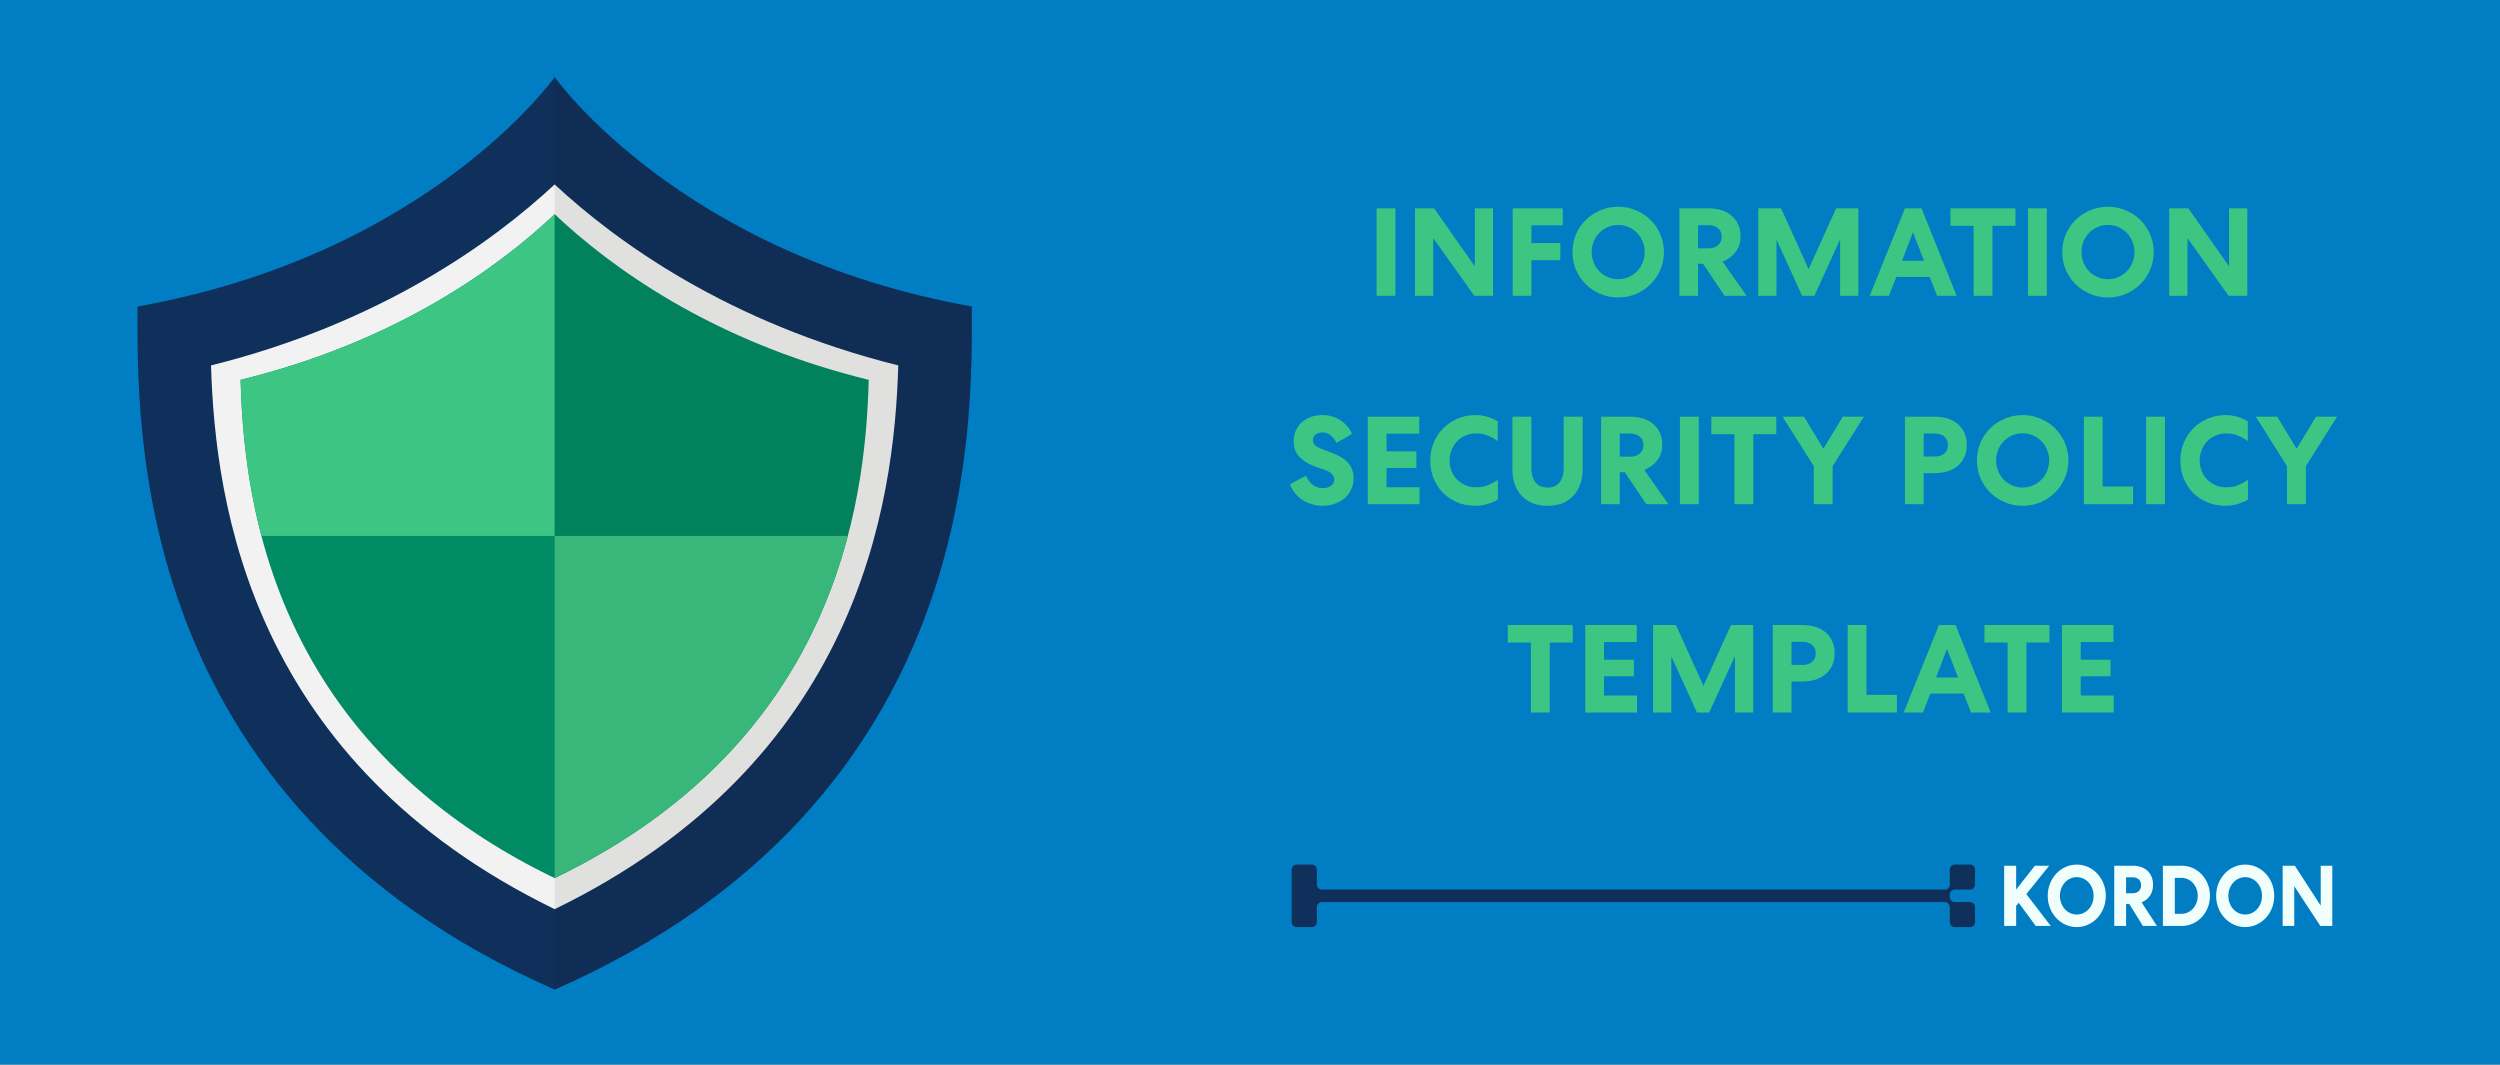 <svg xmlns="http://www.w3.org/2000/svg" width="1200" height="511" viewBox="0 0 1200 511" fill="none"><rect x="0" y="0" width="1200" height="511" fill="#808080" stroke="none"/><g clip-path="url(#clip0_7816_18508)"><rect width="1200" height="511" fill="#007DC3"></rect><path d="M622.42 415C621.083 415 620 416.075 620 417.4V442.6C620 443.925 621.083 445 622.42 445H629.68C631.017 445 632.1 443.925 632.1 442.6V435.4C632.1 434.075 633.183 433 634.52 433H933.48C934.817 433 935.9 434.075 935.9 435.4L935.9 442.6C935.9 443.925 936.984 445 938.32 445H945.58C946.917 445 948 443.925 948 442.6V435.4C948 434.075 946.917 433 945.58 433H938.32C936.987 433 935.906 431.931 935.9 430.611V429.4C935.9 428.075 936.984 427 938.32 427H945.58C946.917 427 948 425.925 948 424.6V417.4C948 416.075 946.917 415 945.58 415H938.32C936.984 415 935.9 416.075 935.9 417.4V424.6C935.9 425.925 934.817 427 933.48 427H634.52C633.183 427 632.1 425.925 632.1 424.6V417.4C632.1 416.075 631.017 415 629.68 415H622.42Z" fill="#0E305B"></path><path d="M967.754 415.537H962V444.463H967.754V434.835L968.973 433.347L977.166 444.463H984.367L972.631 429.174L983.605 415.537H976.746L967.754 426.983V415.537Z" fill="#F0FFFC"></path><path d="M1010.79 430C1010.79 421.653 1004.58 415 996.849 415C989.114 415 982.903 421.653 982.903 430C982.903 438.347 989.114 445 996.849 445C1004.58 445 1010.79 438.347 1010.79 430ZM1004.93 430C1004.93 435 1001.38 438.967 996.849 438.967C992.314 438.967 988.771 435 988.771 430C988.771 425 992.314 421.033 996.849 421.033C1001.38 421.033 1004.93 425 1004.93 430Z" fill="#F0FFFC"></path><path d="M1020.52 433.884H1022.04L1028.6 444.463H1035.34L1027.99 433.14C1031.19 431.818 1033.47 428.926 1033.47 424.793C1033.47 418.884 1029.47 415.537 1023.72 415.537H1014.84V444.463H1020.52V433.884ZM1020.52 421.116H1023.76C1026.04 421.116 1027.72 422.479 1027.72 424.917C1027.72 427.314 1026.04 428.76 1023.76 428.76H1020.52V421.116Z" fill="#F0FFFC"></path><path d="M1060.79 430C1060.79 421.86 1054.69 415.537 1047.22 415.537H1038.19V444.463H1047.22C1054.69 444.463 1060.79 438.14 1060.79 430ZM1054.92 430C1054.92 434.793 1051.49 438.636 1047.07 438.636H1043.91V421.364H1047.07C1051.49 421.364 1054.92 425.207 1054.92 430Z" fill="#F0FFFC"></path><path d="M1091.64 430C1091.64 421.653 1085.43 415 1077.69 415C1069.96 415 1063.75 421.653 1063.75 430C1063.75 438.347 1069.96 445 1077.69 445C1085.43 445 1091.64 438.347 1091.64 430ZM1085.77 430C1085.77 435 1082.23 438.967 1077.69 438.967C1073.16 438.967 1069.61 435 1069.61 430C1069.61 425 1073.16 421.033 1077.69 421.033C1082.23 421.033 1085.77 425 1085.77 430Z" fill="#F0FFFC"></path><path d="M1113.94 415.537V434.711L1101.51 415.537H1095.68V444.463H1101.25V425.372L1113.78 444.463H1119.5V415.537H1113.94Z" fill="#F0FFFC"></path><path d="M669.813 100V142H660.753V100H669.813ZM716.682 100V142H707.682L687.942 114.28V142H679.182V100H688.362L707.922 127.84V100H716.682ZM735.088 142H726.088V100H750.148V108.16H735.088V116.68H748.948V124.9H735.088V142ZM798.704 121C798.704 124.04 798.124 126.88 796.964 129.52C795.844 132.16 794.284 134.46 792.284 136.42C790.324 138.38 788.004 139.94 785.324 141.1C782.644 142.22 779.784 142.78 776.744 142.78C773.704 142.78 770.844 142.22 768.164 141.1C765.484 139.94 763.144 138.38 761.144 136.42C759.184 134.46 757.624 132.16 756.464 129.52C755.344 126.88 754.784 124.04 754.784 121C754.784 117.96 755.344 115.12 756.464 112.48C757.624 109.84 759.184 107.54 761.144 105.58C763.144 103.62 765.484 102.08 768.164 100.96C770.844 99.8 773.704 99.22 776.744 99.22C779.784 99.22 782.644 99.8 785.324 100.96C788.004 102.08 790.324 103.62 792.284 105.58C794.284 107.54 795.844 109.84 796.964 112.48C798.124 115.12 798.704 117.96 798.704 121ZM789.464 121C789.464 119.2 789.124 117.5 788.444 115.9C787.804 114.3 786.904 112.92 785.744 111.76C784.624 110.6 783.284 109.68 781.724 109C780.204 108.32 778.544 107.98 776.744 107.98C774.944 107.98 773.264 108.32 771.704 109C770.184 109.68 768.844 110.6 767.684 111.76C766.564 112.92 765.664 114.3 764.984 115.9C764.344 117.5 764.024 119.2 764.024 121C764.024 122.8 764.344 124.5 764.984 126.1C765.664 127.7 766.564 129.08 767.684 130.24C768.844 131.4 770.184 132.32 771.704 133C773.264 133.68 774.944 134.02 776.744 134.02C778.544 134.02 780.204 133.68 781.724 133C783.284 132.32 784.624 131.4 785.744 130.24C786.904 129.08 787.804 127.7 788.444 126.1C789.124 124.5 789.464 122.8 789.464 121ZM815.071 142H806.131V100H820.111C822.391 100 824.471 100.3 826.351 100.9C828.231 101.5 829.831 102.38 831.151 103.54C832.511 104.66 833.571 106.06 834.331 107.74C835.091 109.38 835.471 111.28 835.471 113.44C835.471 116.44 834.651 118.98 833.011 121.06C831.411 123.1 829.351 124.6 826.831 125.56L838.411 142H827.791L817.471 126.64H815.071V142ZM815.071 119.2H820.171C821.971 119.2 823.451 118.72 824.611 117.76C825.811 116.76 826.411 115.38 826.411 113.62C826.411 111.82 825.811 110.46 824.611 109.54C823.451 108.58 821.971 108.1 820.171 108.1H815.071V119.2ZM892.016 100V142H883.256V114.94L870.896 142H865.016L852.716 115.06V142H843.956V100H854.936L868.136 129.22L881.336 100H892.016ZM922.349 100L939.209 142H929.789L926.249 132.94H910.229L906.689 142H897.449L914.369 100H922.349ZM912.989 125.2H923.549L918.209 111.46L912.989 125.2ZM936.225 100H967.425V108.4H956.385V142H947.325V108.4H936.225V100ZM982.484 100V142H973.424V100H982.484ZM1033.79 121C1033.79 124.04 1033.21 126.88 1032.05 129.52C1030.93 132.16 1029.37 134.46 1027.37 136.42C1025.41 138.38 1023.09 139.94 1020.41 141.1C1017.73 142.22 1014.87 142.78 1011.83 142.78C1008.79 142.78 1005.93 142.22 1003.25 141.1C1000.57 139.94 998.234 138.38 996.234 136.42C994.274 134.46 992.714 132.16 991.554 129.52C990.434 126.88 989.874 124.04 989.874 121C989.874 117.96 990.434 115.12 991.554 112.48C992.714 109.84 994.274 107.54 996.234 105.58C998.234 103.62 1000.57 102.08 1003.25 100.96C1005.93 99.8 1008.79 99.22 1011.83 99.22C1014.87 99.22 1017.73 99.8 1020.41 100.96C1023.09 102.08 1025.41 103.62 1027.37 105.58C1029.37 107.54 1030.93 109.84 1032.05 112.48C1033.21 115.12 1033.79 117.96 1033.79 121ZM1024.55 121C1024.55 119.2 1024.21 117.5 1023.53 115.9C1022.89 114.3 1021.99 112.92 1020.83 111.76C1019.71 110.6 1018.37 109.68 1016.81 109C1015.29 108.32 1013.63 107.98 1011.83 107.98C1010.03 107.98 1008.35 108.32 1006.79 109C1005.27 109.68 1003.93 110.6 1002.77 111.76C1001.65 112.92 1000.75 114.3 1000.07 115.9C999.434 117.5 999.114 119.2 999.114 121C999.114 122.8 999.434 124.5 1000.07 126.1C1000.75 127.7 1001.65 129.08 1002.77 130.24C1003.93 131.4 1005.27 132.32 1006.79 133C1008.35 133.68 1010.03 134.02 1011.83 134.02C1013.63 134.02 1015.29 133.68 1016.81 133C1018.37 132.32 1019.71 131.4 1020.83 130.24C1021.99 129.08 1022.89 127.7 1023.53 126.1C1024.21 124.5 1024.55 122.8 1024.55 121ZM1078.72 100V142H1069.72L1049.98 114.28V142H1041.22V100H1050.4L1069.96 127.84V100H1078.72ZM626.912 228.32C627.632 230.12 628.692 231.58 630.092 232.7C631.532 233.78 633.172 234.32 635.012 234.32C636.492 234.32 637.752 233.96 638.792 233.24C639.872 232.52 640.412 231.48 640.412 230.12C640.412 228.16 638.952 226.66 636.032 225.62L630.992 223.82C627.912 222.7 625.472 221.18 623.672 219.26C621.872 217.34 620.972 214.86 620.972 211.82C620.972 209.9 621.312 208.18 621.992 206.66C622.672 205.1 623.632 203.78 624.872 202.7C626.112 201.58 627.552 200.72 629.192 200.12C630.872 199.52 632.712 199.22 634.712 199.22C637.832 199.22 640.672 200.02 643.232 201.62C645.792 203.22 647.712 205.44 648.992 208.28L641.492 212.6C640.852 211.2 639.972 210.02 638.852 209.06C637.772 208.06 636.452 207.56 634.892 207.56C633.492 207.56 632.352 207.9 631.472 208.58C630.632 209.26 630.212 210.16 630.212 211.28C630.212 212.28 630.572 213.1 631.292 213.74C632.012 214.38 633.012 214.94 634.292 215.42L639.752 217.52C643.152 218.8 645.652 220.42 647.252 222.38C648.892 224.3 649.712 226.68 649.712 229.52C649.712 231.64 649.292 233.52 648.452 235.16C647.652 236.8 646.572 238.18 645.212 239.3C643.852 240.42 642.272 241.28 640.472 241.88C638.712 242.48 636.852 242.78 634.892 242.78C633.132 242.78 631.452 242.54 629.852 242.06C628.252 241.62 626.772 240.98 625.412 240.14C624.052 239.26 622.832 238.18 621.752 236.9C620.672 235.62 619.812 234.14 619.172 232.46L626.912 228.32ZM656.532 200H681.252V208.16H665.532V216.68H679.872V224.6H665.532V233.84H681.372V242H656.532V200ZM686.517 221C686.517 217.92 687.077 215.06 688.197 212.42C689.317 209.74 690.857 207.44 692.817 205.52C694.777 203.56 697.077 202.02 699.717 200.9C702.357 199.78 705.197 199.22 708.237 199.22C710.077 199.22 711.897 199.48 713.697 200C715.497 200.48 717.237 201.22 718.917 202.22V211.76C717.317 210.56 715.677 209.64 713.997 209C712.317 208.36 710.497 208.04 708.537 208.04C706.697 208.04 704.997 208.38 703.437 209.06C701.917 209.7 700.577 210.62 699.417 211.82C698.297 212.98 697.417 214.36 696.777 215.96C696.137 217.52 695.817 219.2 695.817 221C695.817 222.8 696.117 224.48 696.717 226.04C697.357 227.6 698.237 228.96 699.357 230.12C700.517 231.28 701.857 232.2 703.377 232.88C704.937 233.56 706.657 233.9 708.537 233.9C710.457 233.9 712.257 233.6 713.937 233C715.617 232.36 717.297 231.46 718.977 230.3V239.84C717.137 240.88 715.297 241.62 713.457 242.06C711.617 242.54 709.857 242.78 708.177 242.78C705.057 242.78 702.177 242.24 699.537 241.16C696.897 240.04 694.597 238.52 692.637 236.6C690.717 234.64 689.217 232.34 688.137 229.7C687.057 227.02 686.517 224.12 686.517 221ZM742.817 242.78C740.177 242.78 737.817 242.38 735.737 241.58C733.657 240.74 731.897 239.56 730.457 238.04C729.017 236.52 727.897 234.68 727.097 232.52C726.337 230.36 725.957 227.96 725.957 225.32V200H735.077V224.84C735.077 227.68 735.737 229.92 737.057 231.56C738.377 233.2 740.297 234.02 742.817 234.02C745.337 234.02 747.257 233.2 748.577 231.56C749.897 229.92 750.557 227.68 750.557 224.84V200H759.677V225.32C759.677 227.96 759.277 230.36 758.477 232.52C757.717 234.68 756.617 236.52 755.177 238.04C753.737 239.56 751.977 240.74 749.897 241.58C747.817 242.38 745.457 242.78 742.817 242.78ZM777.48 242H768.54V200H782.52C784.8 200 786.88 200.3 788.76 200.9C790.64 201.5 792.24 202.38 793.56 203.54C794.92 204.66 795.98 206.06 796.74 207.74C797.5 209.38 797.88 211.28 797.88 213.44C797.88 216.44 797.06 218.98 795.42 221.06C793.82 223.1 791.76 224.6 789.24 225.56L800.82 242H790.2L779.88 226.64H777.48V242ZM777.48 219.2H782.58C784.38 219.2 785.86 218.72 787.02 217.76C788.22 216.76 788.82 215.38 788.82 213.62C788.82 211.82 788.22 210.46 787.02 209.54C785.86 208.58 784.38 208.1 782.58 208.1H777.48V219.2ZM815.424 200V242H806.364V200H815.424ZM821.434 200H852.634V208.4H841.594V242H832.534V208.4H821.434V200ZM879.665 242H870.605V223.76L855.605 200H865.925L875.225 215.36L884.525 200H894.665L879.665 223.76V242ZM928.64 200C930.92 200 933 200.3 934.88 200.9C936.8 201.5 938.42 202.38 939.74 203.54C941.1 204.7 942.16 206.12 942.92 207.8C943.68 209.48 944.06 211.4 944.06 213.56C944.06 215.72 943.68 217.64 942.92 219.32C942.16 221 941.1 222.42 939.74 223.58C938.42 224.74 936.8 225.62 934.88 226.22C933 226.82 930.92 227.12 928.64 227.12H923.36V242H914.36V200H928.64ZM923.36 219.14H928.82C930.62 219.14 932.1 218.66 933.26 217.7C934.42 216.74 935 215.38 935 213.62C935 211.86 934.42 210.5 933.26 209.54C932.1 208.58 930.62 208.1 928.82 208.1H923.36V219.14ZM992.835 221C992.835 224.04 992.255 226.88 991.095 229.52C989.975 232.16 988.415 234.46 986.415 236.42C984.455 238.38 982.135 239.94 979.455 241.1C976.775 242.22 973.915 242.78 970.875 242.78C967.835 242.78 964.975 242.22 962.295 241.1C959.615 239.94 957.275 238.38 955.275 236.42C953.315 234.46 951.755 232.16 950.595 229.52C949.475 226.88 948.915 224.04 948.915 221C948.915 217.96 949.475 215.12 950.595 212.48C951.755 209.84 953.315 207.54 955.275 205.58C957.275 203.62 959.615 202.08 962.295 200.96C964.975 199.8 967.835 199.22 970.875 199.22C973.915 199.22 976.775 199.8 979.455 200.96C982.135 202.08 984.455 203.62 986.415 205.58C988.415 207.54 989.975 209.84 991.095 212.48C992.255 215.12 992.835 217.96 992.835 221ZM983.595 221C983.595 219.2 983.255 217.5 982.575 215.9C981.935 214.3 981.035 212.92 979.875 211.76C978.755 210.6 977.415 209.68 975.855 209C974.335 208.32 972.675 207.98 970.875 207.98C969.075 207.98 967.395 208.32 965.835 209C964.315 209.68 962.975 210.6 961.815 211.76C960.695 212.92 959.795 214.3 959.115 215.9C958.475 217.5 958.155 219.2 958.155 221C958.155 222.8 958.475 224.5 959.115 226.1C959.795 227.7 960.695 229.08 961.815 230.24C962.975 231.4 964.315 232.32 965.835 233C967.395 233.68 969.075 234.02 970.875 234.02C972.675 234.02 974.335 233.68 975.855 233C977.415 232.32 978.755 231.4 979.875 230.24C981.035 229.08 981.935 227.7 982.575 226.1C983.255 224.5 983.595 222.8 983.595 221ZM1009.26 200V233.54H1023.9V242H1000.26V200H1009.26ZM1039.18 200V242H1030.12V200H1039.18ZM1046.57 221C1046.57 217.92 1047.13 215.06 1048.25 212.42C1049.37 209.74 1050.91 207.44 1052.87 205.52C1054.83 203.56 1057.13 202.02 1059.77 200.9C1062.41 199.78 1065.25 199.22 1068.29 199.22C1070.13 199.22 1071.95 199.48 1073.75 200C1075.55 200.48 1077.29 201.22 1078.97 202.22V211.76C1077.37 210.56 1075.73 209.64 1074.05 209C1072.37 208.36 1070.55 208.04 1068.59 208.04C1066.75 208.04 1065.05 208.38 1063.49 209.06C1061.97 209.7 1060.63 210.62 1059.47 211.82C1058.35 212.98 1057.47 214.36 1056.83 215.96C1056.19 217.52 1055.87 219.2 1055.87 221C1055.87 222.8 1056.17 224.48 1056.77 226.04C1057.41 227.6 1058.29 228.96 1059.41 230.12C1060.57 231.28 1061.91 232.2 1063.43 232.88C1064.99 233.56 1066.71 233.9 1068.59 233.9C1070.51 233.9 1072.31 233.6 1073.99 233C1075.67 232.36 1077.35 231.46 1079.03 230.3V239.84C1077.19 240.88 1075.35 241.62 1073.51 242.06C1071.67 242.54 1069.91 242.78 1068.23 242.78C1065.11 242.78 1062.23 242.24 1059.59 241.16C1056.95 240.04 1054.65 238.52 1052.69 236.6C1050.77 234.64 1049.27 232.34 1048.19 229.7C1047.11 227.02 1046.57 224.12 1046.57 221ZM1106.82 242H1097.76V223.76L1082.76 200H1093.08L1102.38 215.36L1111.68 200H1121.82L1106.82 223.76V242ZM723.725 300H754.925V308.4H743.885V342H734.825V308.4H723.725V300ZM760.924 300H785.644V308.16H769.924V316.68H784.264V324.6H769.924V333.84H785.764V342H760.924V300ZM841.535 300V342H832.775V314.94L820.415 342H814.535L802.235 315.06V342H793.475V300H804.455L817.655 329.22L830.855 300H841.535ZM865.208 300C867.488 300 869.568 300.3 871.448 300.9C873.368 301.5 874.988 302.38 876.308 303.54C877.668 304.7 878.728 306.12 879.488 307.8C880.248 309.48 880.628 311.4 880.628 313.56C880.628 315.72 880.248 317.64 879.488 319.32C878.728 321 877.668 322.42 876.308 323.58C874.988 324.74 873.368 325.62 871.448 326.22C869.568 326.82 867.488 327.12 865.208 327.12H859.928V342H850.928V300H865.208ZM859.928 319.14H865.388C867.188 319.14 868.668 318.66 869.828 317.7C870.988 316.74 871.568 315.38 871.568 313.62C871.568 311.86 870.988 310.5 869.828 309.54C868.668 308.58 867.188 308.1 865.388 308.1H859.928V319.14ZM895.878 300V333.54H910.518V342H886.878V300H895.878ZM938.669 300L955.529 342H946.109L942.569 332.94H926.549L923.009 342H913.769L930.689 300H938.669ZM929.309 325.2H939.869L934.529 311.46L929.309 325.2ZM952.545 300H983.745V308.4H972.705V342H963.645V308.4H952.545V300ZM989.745 300H1014.46V308.16H998.745V316.68H1013.08V324.6H998.745V333.84H1014.58V342H989.745V300Z" fill="#3CC583"></path><path d="M466.466 147.124C326.305 122.097 266.238 37 266.238 37C266.238 37 206.167 122.097 66.011 147.124C66.011 202.188 61 384.897 266.238 475C471.472 384.898 466.466 202.189 466.466 147.124Z" fill="#0E305B"></path><path d="M266.238 436.402C120.73 365.563 103.307 242.636 101.293 175.403C182.861 155.05 236.514 116.162 266.239 88.523C295.963 116.162 349.612 155.05 431.18 175.403C429.17 242.636 411.742 365.563 266.238 436.402Z" fill="#F1F2F1"></path><path d="M416.983 182.315C415.432 243.011 400.615 356.588 266.237 421.49C241.385 409.501 220.635 395.835 203.289 381.12C179.84 361.296 162.643 339.571 149.999 317.571C121.473 267.814 116.362 216.604 115.484 182.316C190.899 163.897 239.856 127.755 266.236 102.826C279.349 115.216 298.047 130.381 322.798 144.774C345.177 157.763 372.528 170.128 405.166 179.212C409.025 180.312 412.976 181.339 416.983 182.315Z" fill="#008B64"></path><path d="M266.24 102.826C239.86 127.755 190.902 163.897 115.488 182.316C116.013 202.625 118.06 228.89 125.533 257.251H266.24V102.826Z" fill="#3CC583"></path><path d="M266.238 421.49C355.626 378.316 392.106 313.608 406.967 257.25H266.238V421.49Z" fill="#3CC583"></path><path opacity="0.08" d="M266.238 37C266.238 37 326.305 122.097 466.466 147.124C466.466 202.188 471.471 384.897 266.238 475V37Z" fill="#231815"></path></g><defs><clipPath id="clip0_7816_18508"><rect width="1200" height="511" fill="white"></rect></clipPath></defs></svg>